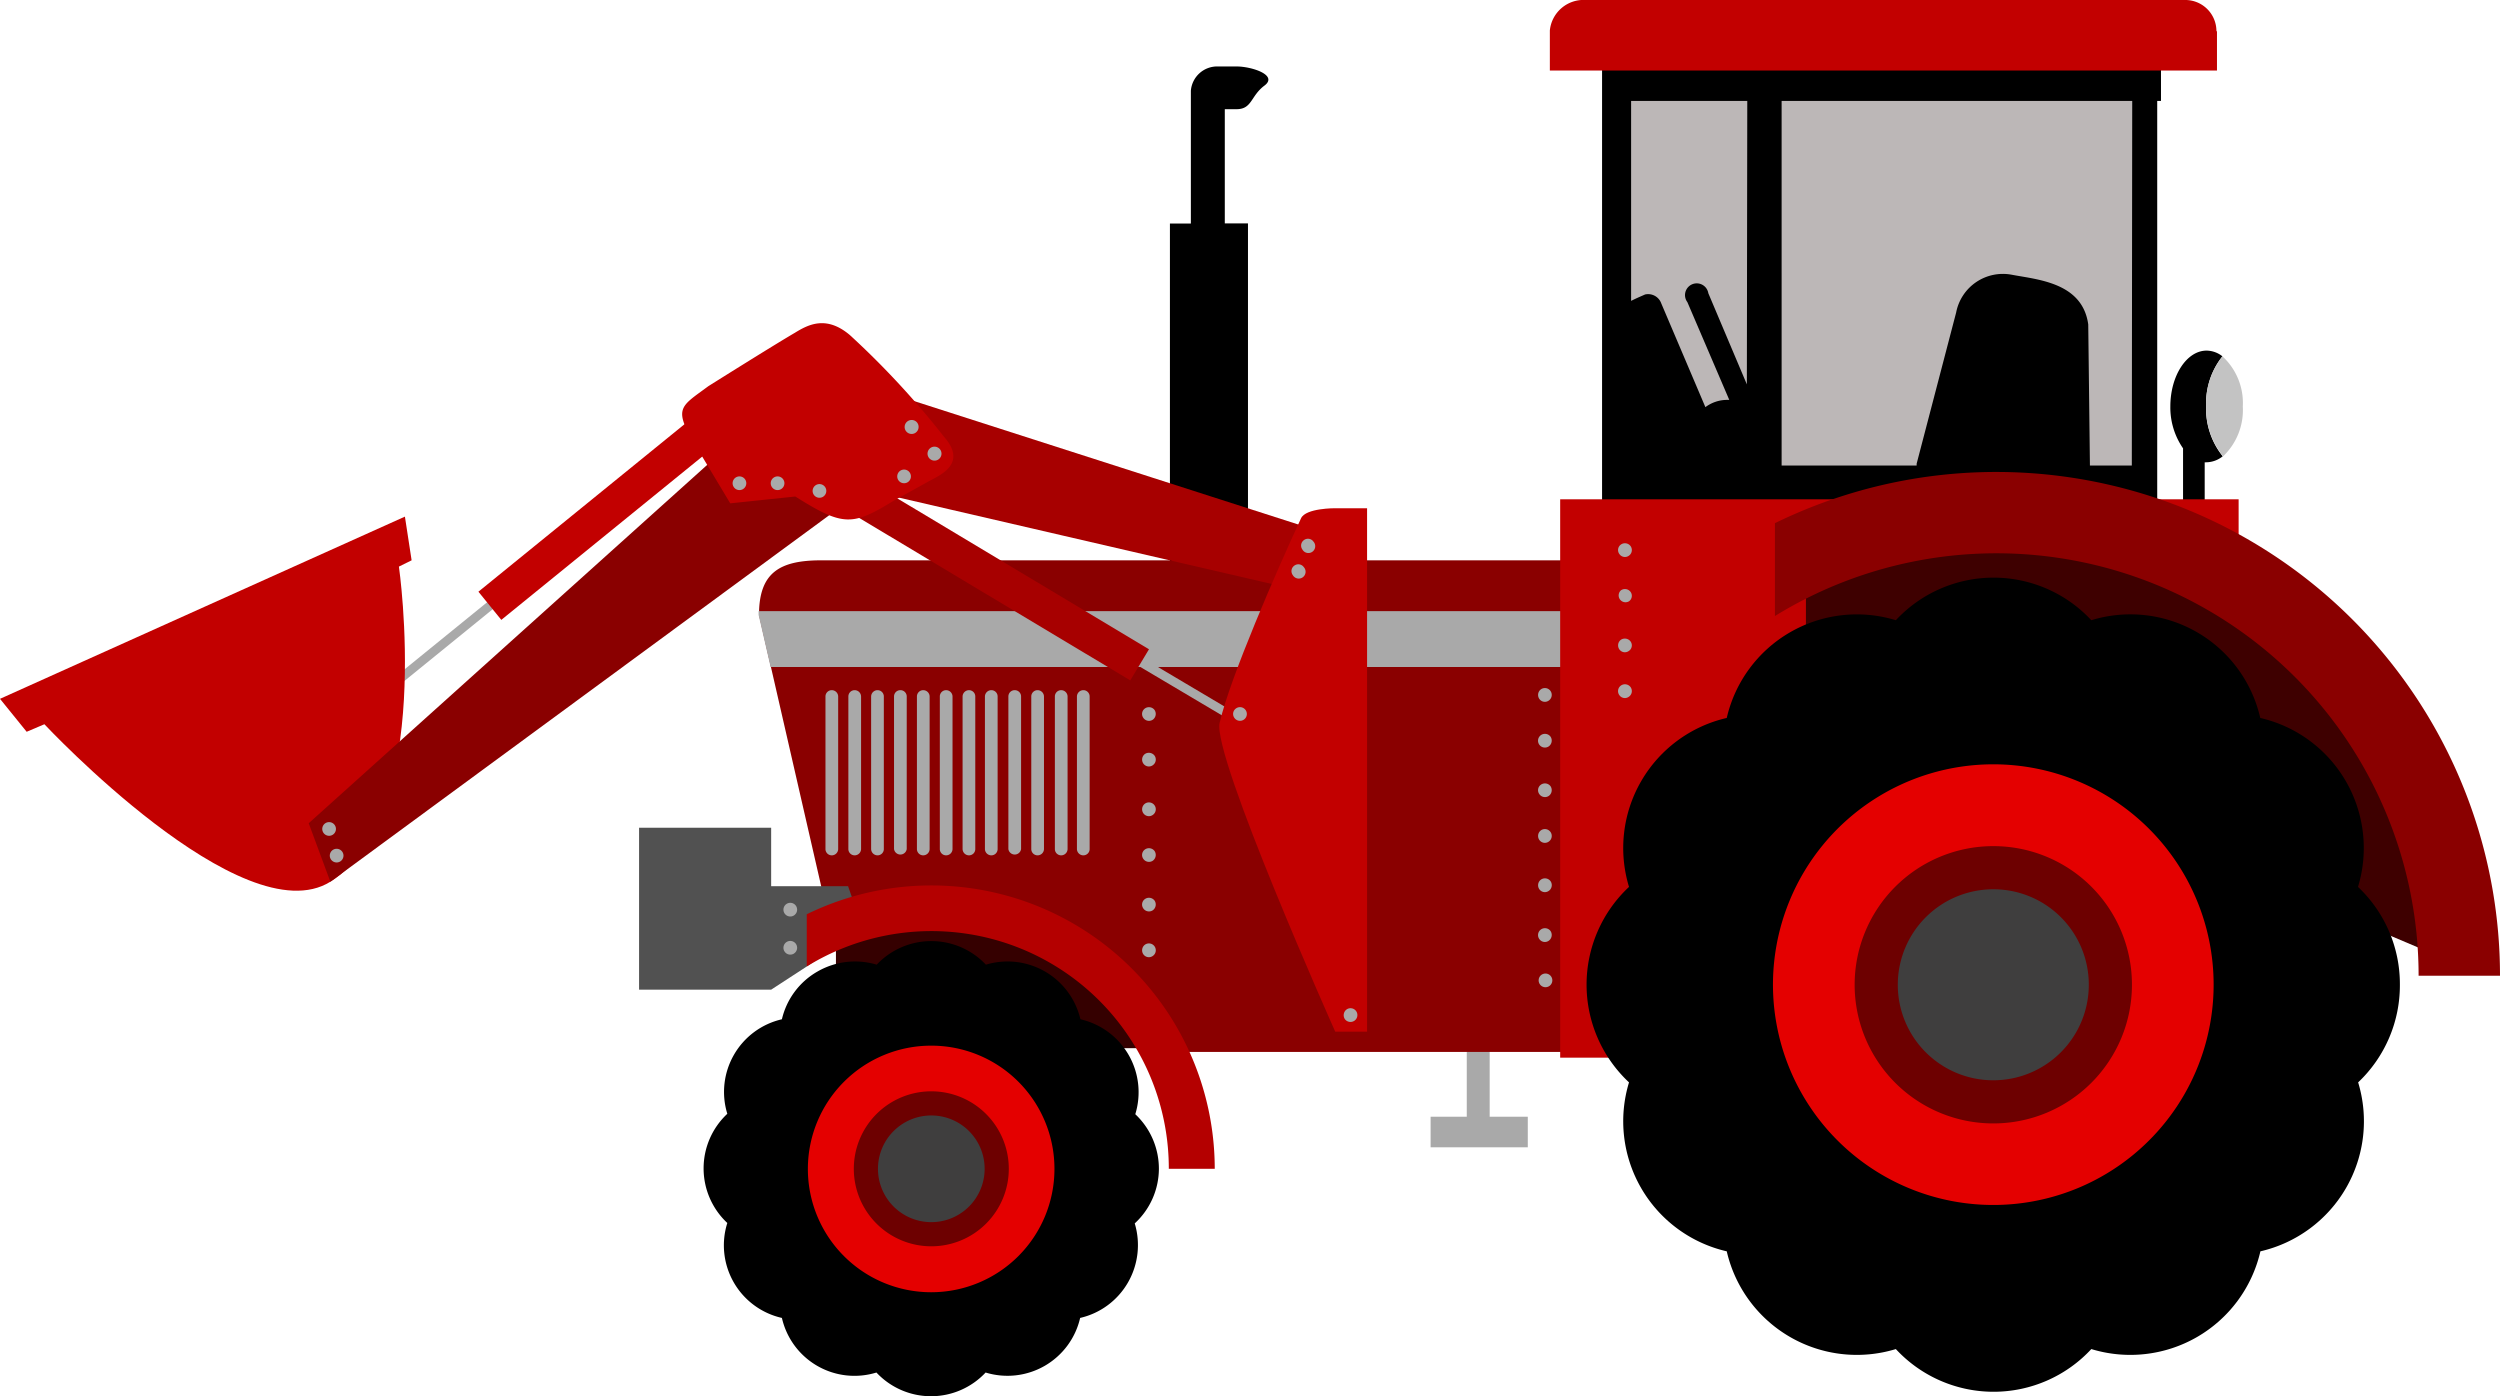 <svg id="レイヤー_1" data-name="レイヤー 1" xmlns="http://www.w3.org/2000/svg" viewBox="0 0 179.05 100"><defs><style>.cls-1{fill:#bcb7b7;}.cls-10,.cls-11,.cls-12,.cls-13,.cls-14,.cls-15,.cls-16,.cls-2,.cls-3,.cls-5,.cls-7,.cls-8{fill-rule:evenodd;}.cls-3,.cls-9{fill:#a9a9a9;}.cls-4{fill:#350000;}.cls-5{fill:#8a0000;}.cls-11,.cls-6{fill:#c20000;}.cls-7{fill:#3e0000;}.cls-8{fill:#515151;}.cls-10{fill:#a70000;}.cls-12{fill:#e40000;}.cls-13{fill:#6d0000;}.cls-14{fill:#3f3e3e;}.cls-15{fill:#b40000;}.cls-16{fill:#c3c3c3;}</style></defs><title>アートボード 6</title><rect class="cls-1" x="116.31" y="5.94" width="37.06" height="27.84"/><path class="cls-2" d="M114.74,4V35.9h1V37h38.76V7.23h.27V4Zm10.37,23.53L122.35,21a.84.84,0,1,0-1.5.64l3,7h-.16a2.6,2.6,0,0,0-1.55.52l-3.16-7.43a1,1,0,0,0-1.16-.64c-.17.08-.59.25-1,.46V7.23h8.32Zm27.57,5.81h-3l-.12-10.1c-.41-3-3.61-3.21-5.46-3.56a3.41,3.41,0,0,0-4,2.7l-2.83,10.83s0,.09,0,.13h-9.67V7.23h25.11Z"/><path class="cls-2" d="M159.19,32.68A5.44,5.44,0,0,1,158,29.07a5.42,5.42,0,0,1,1.17-3.55,1.87,1.87,0,0,0-1.13-.41c-1.43,0-2.6,1.8-2.6,4a5.15,5.15,0,0,0,.91,3v4.42h1.55V33.11H158A1.92,1.92,0,0,0,159.19,32.68Z"/><path class="cls-2" d="M88.56,7.82c1.12,0,1-.94,2-1.69s-.91-1.37-2-1.37H87.24A1.89,1.89,0,0,0,85.29,6.5c0,2.55,0,9.51,0,9.51h-1.5V41.26h5.59V16H87.72V7.82Z"/><polygon class="cls-3" points="106.69 79.98 106.69 73.02 105.05 73.02 105.05 79.98 102.46 79.98 102.46 82.17 109.42 82.17 109.42 79.98 106.69 79.98"/><rect class="cls-4" x="59.87" y="62.24" width="28.25" height="12.83"/><path class="cls-5" d="M114,45.59c0-3,3.84-5.46.82-5.46h-56c-3,0-4.46.89-4.46,3.91l5.4,23.56a17.55,17.55,0,0,1,22.42,7.74h33.78c3,0,4.37-26.74,4.37-29.75Z"/><path class="cls-3" d="M112.83,43.77H54.33c0,.09,0,.17,0,.27l.86,3.73h57.65Z"/><rect class="cls-6" x="111.74" y="35.76" width="48.59" height="39.99"/><polygon class="cls-7" points="175.89 59.37 176.02 69.06 129.34 49.27 129.34 38.49 160.33 38.49 175.89 59.37"/><polygon class="cls-8" points="60.74 63.47 55.23 63.47 55.23 59.28 45.77 59.28 45.77 70.88 55.23 70.88 57.78 69.22 61.78 66.47 60.74 63.47"/><path class="cls-2" d="M83,83.71a5.36,5.36,0,0,0-1.69-3.91A5.36,5.36,0,0,0,77.38,73a5.36,5.36,0,0,0-6.77-3.91,5.37,5.37,0,0,0-7.82,0,5.38,5.38,0,0,0-4.24.49A5.33,5.33,0,0,0,56,73a5.34,5.34,0,0,0-3.91,6.77,5.35,5.35,0,0,0,0,7.82A5.33,5.33,0,0,0,56,94.39a5.33,5.33,0,0,0,6.77,3.91,5.35,5.35,0,0,0,7.82,0,5.34,5.34,0,0,0,6.77-3.91,5.33,5.33,0,0,0,3.42-2.53,5.38,5.38,0,0,0,.49-4.24A5.34,5.34,0,0,0,83,83.71Z"/><rect class="cls-9" x="21.12" y="42.18" width="30.12" height="0.64" transform="translate(-18.7 32.33) rotate(-39.1)"/><path class="cls-6" d="M29.48,40.13l-.91.45s2.59,17.89-4.91,22.57C17.38,67.06,3.18,51.87,3.18,51.87l-1.27.54L0,50.05,29,37Z"/><rect class="cls-6" x="32.41" y="34.57" width="23.84" height="2.6" transform="translate(-12.69 35.99) rotate(-39.1)"/><rect class="cls-9" x="80.09" y="31.83" width="0.64" height="30.12" transform="matrix(0.51, -0.86, 0.86, 0.51, -1.14, 91.76)"/><polygon class="cls-10" points="95.46 38.36 61.87 27.57 58.23 34.21 61.42 34.95 60.51 36.48 80.95 48.73 82.29 46.5 64.04 35.56 93.18 42.31 95.46 38.36"/><polygon class="cls-5" points="61.69 35.21 23.66 63.15 22.11 58.96 53.78 30.48 61.69 35.21"/><path class="cls-11" d="M60.87,24a60.78,60.78,0,0,1,6.74,7.28c1.68,1.91-.23,2.73-1.09,3.19l-2.46,1.36c-3,1.84-3.64,1.91-7.1-.27l-4.66.49L50,32.21c-1.84-3-1.36-3,.73-4.55,0,0,4.63-2.91,6.19-3.82C57.88,23.25,59.17,22.56,60.87,24Z"/><path class="cls-3" d="M24.06,59.37a.49.49,0,1,1-.49-.49A.49.49,0,0,1,24.06,59.37Z"/><path class="cls-3" d="M24.6,61.28a.49.49,0,1,1-.49-.49A.49.49,0,0,1,24.6,61.28Z"/><path class="cls-3" d="M56.18,34.61a.49.49,0,1,1-.49-.49A.49.49,0,0,1,56.18,34.61Z"/><path class="cls-3" d="M59.18,35.16a.49.49,0,1,1-.49-.49A.49.49,0,0,1,59.18,35.16Z"/><path class="cls-3" d="M53.45,34.61a.49.49,0,1,1-.49-.49A.49.49,0,0,1,53.45,34.61Z"/><path class="cls-11" d="M93.18,37.12c-1.73,3.73-5.06,11.34-5.83,14.65-.54,2.37,8.28,22.12,8.28,22.12h2.28V36.4H95.63S93.52,36.38,93.18,37.12Z"/><path class="cls-3" d="M67.43,32.48a.5.5,0,1,1-.5-.49A.5.5,0,0,1,67.43,32.48Z"/><path class="cls-3" d="M65.79,30.57a.5.5,0,1,1-.49-.49A.49.49,0,0,1,65.79,30.57Z"/><path class="cls-3" d="M65.24,34.12a.49.49,0,1,1-.49-.49A.49.49,0,0,1,65.24,34.12Z"/><path class="cls-3" d="M92.7,40.51a.48.48,0,0,1,.68.11.49.49,0,1,1-.79.57A.48.48,0,0,1,92.7,40.51Z"/><path class="cls-3" d="M93.39,38.68a.48.48,0,0,1,.68.11.49.49,0,1,1-.79.57A.48.48,0,0,1,93.39,38.68Z"/><path class="cls-3" d="M88.52,50.74a.49.49,0,1,1-.11.68A.48.48,0,0,1,88.52,50.74Z"/><path class="cls-3" d="M82,50.74a.5.5,0,0,1,.69.11.51.51,0,0,1-.12.69.49.49,0,0,1-.68-.12A.48.48,0,0,1,82,50.74Z"/><path class="cls-3" d="M96.44,72.3a.49.49,0,0,1,.57.8.5.5,0,0,1-.69-.11A.51.51,0,0,1,96.44,72.3Z"/><path class="cls-12" d="M75.52,83.71a8.83,8.83,0,1,1-8.82-8.82A8.82,8.82,0,0,1,75.52,83.71Z"/><path class="cls-13" d="M72.25,83.71a5.55,5.55,0,1,1-5.55-5.55A5.55,5.55,0,0,1,72.25,83.71Z"/><path class="cls-14" d="M70.52,83.71a3.82,3.82,0,1,1-3.82-3.82A3.82,3.82,0,0,1,70.52,83.71Z"/><path class="cls-2" d="M171.88,70.52a9.57,9.57,0,0,0-3-7,9.56,9.56,0,0,0-7-12.1,9.54,9.54,0,0,0-12.1-7,9.56,9.56,0,0,0-14,0,9.56,9.56,0,0,0-12.11,7,9.56,9.56,0,0,0-7,12.1,9.58,9.58,0,0,0,0,14,9.56,9.56,0,0,0,7,12.1,9.56,9.56,0,0,0,12.11,7,9.54,9.54,0,0,0,14,0,9.56,9.56,0,0,0,12.11-7,9.56,9.56,0,0,0,7-12.1A9.57,9.57,0,0,0,171.88,70.52Z"/><path class="cls-12" d="M158.54,70.52a15.78,15.78,0,1,1-15.77-15.78A15.78,15.78,0,0,1,158.54,70.52Z"/><path class="cls-13" d="M152.69,70.52a9.93,9.93,0,1,1-9.92-9.92A9.92,9.92,0,0,1,152.69,70.52Z"/><path class="cls-14" d="M149.6,70.52a6.84,6.84,0,1,1-6.83-6.83A6.83,6.83,0,0,1,149.6,70.52Z"/><path class="cls-15" d="M83.71,83.71H87A20.3,20.3,0,0,0,57.78,65.48v3.74A17,17,0,0,1,83.71,83.71Z"/><path class="cls-3" d="M82,54a.51.51,0,0,1,.69.12.49.49,0,0,1-.12.68.48.48,0,0,1-.68-.11A.5.5,0,0,1,82,54Z"/><path class="cls-3" d="M82,57.56a.49.49,0,0,1,.69.12.49.49,0,0,1-.12.68.48.48,0,0,1-.68-.11A.5.5,0,0,1,82,57.56Z"/><path class="cls-3" d="M82,60.84a.5.5,0,0,1,.69.11.51.51,0,0,1-.12.69.49.49,0,0,1-.68-.12A.48.48,0,0,1,82,60.84Z"/><path class="cls-3" d="M82,64.39a.5.5,0,0,1,.69.11.51.51,0,0,1-.12.69.49.49,0,0,1-.68-.12A.48.48,0,0,1,82,64.39Z"/><path class="cls-3" d="M82,67.66a.49.49,0,0,1,.69.12.49.49,0,0,1-.12.68.48.48,0,0,1-.68-.11A.5.5,0,0,1,82,67.66Z"/><path class="cls-3" d="M110.36,49.37a.49.49,0,1,1,.57.8.48.48,0,0,1-.68-.11A.5.5,0,0,1,110.36,49.37Z"/><path class="cls-3" d="M110.36,52.65a.5.5,0,0,1,.69.11.51.51,0,0,1-.12.69.49.49,0,0,1-.57-.8Z"/><path class="cls-3" d="M110.36,56.2a.5.5,0,0,1,.69.11.51.51,0,0,1-.12.69.49.49,0,0,1-.68-.12A.48.48,0,0,1,110.36,56.2Z"/><path class="cls-3" d="M110.36,59.47a.49.49,0,1,1,.57.8.48.48,0,0,1-.68-.11A.5.5,0,0,1,110.36,59.47Z"/><path class="cls-3" d="M116.09,39a.5.5,0,0,1,.69.11.49.49,0,0,1-.12.69.48.48,0,0,1-.68-.12A.48.48,0,0,1,116.09,39Z"/><path class="cls-3" d="M116.09,42.28a.5.5,0,0,1,.69.11.48.48,0,0,1-.12.68.49.49,0,0,1-.57-.79Z"/><path class="cls-3" d="M116.09,45.82a.51.51,0,0,1,.69.12.48.48,0,0,1-.12.68.48.48,0,0,1-.68-.11A.5.5,0,0,1,116.09,45.82Z"/><path class="cls-3" d="M116.09,49.1a.5.5,0,0,1,.69.11.49.49,0,0,1-.12.69.48.48,0,0,1-.68-.11A.49.49,0,0,1,116.09,49.1Z"/><path class="cls-3" d="M110.36,63a.5.5,0,0,1,.69.11.5.5,0,0,1-.12.69.48.48,0,0,1-.68-.11A.5.5,0,0,1,110.36,63Z"/><path class="cls-3" d="M110.36,66.57a.5.5,0,0,1,.69.11.51.51,0,0,1-.12.69.48.48,0,0,1-.68-.11A.49.49,0,0,1,110.36,66.57Z"/><path class="cls-3" d="M110.36,69.85a.49.49,0,1,1,.57.79.49.49,0,0,1-.57-.79Z"/><path class="cls-3" d="M59.57,49.43a.45.45,0,0,0-.45.46V60.81a.45.45,0,0,0,.45.45.46.46,0,0,0,.46-.45V49.89A.46.46,0,0,0,59.57,49.43Z"/><path class="cls-3" d="M61.21,49.43a.45.45,0,0,0-.45.46V60.81a.45.45,0,0,0,.45.45.46.46,0,0,0,.46-.45V49.89A.46.46,0,0,0,61.21,49.43Z"/><path class="cls-3" d="M62.85,49.43a.46.46,0,0,0-.46.46V60.81a.46.46,0,0,0,.46.45.45.45,0,0,0,.45-.45V49.89A.45.45,0,0,0,62.85,49.43Z"/><path class="cls-3" d="M64.49,49.43a.45.45,0,0,0-.46.46V60.81a.46.46,0,0,0,.91,0V49.89A.45.45,0,0,0,64.49,49.43Z"/><path class="cls-3" d="M66.12,49.43a.45.45,0,0,0-.45.46V60.81a.45.45,0,0,0,.45.45.46.46,0,0,0,.46-.45V49.89A.46.46,0,0,0,66.12,49.43Z"/><path class="cls-3" d="M67.76,49.43a.45.45,0,0,0-.45.46V60.81a.45.45,0,0,0,.45.45.46.46,0,0,0,.46-.45V49.89A.46.46,0,0,0,67.76,49.43Z"/><path class="cls-3" d="M69.4,49.43a.46.46,0,0,0-.46.46V60.81a.46.46,0,0,0,.46.45.45.45,0,0,0,.45-.45V49.89A.45.45,0,0,0,69.4,49.43Z"/><path class="cls-3" d="M71,49.43a.46.46,0,0,0-.46.46V60.81a.46.46,0,0,0,.46.45.45.45,0,0,0,.45-.45V49.89A.45.45,0,0,0,71,49.43Z"/><path class="cls-3" d="M72.68,49.43a.45.45,0,0,0-.46.46V60.81a.46.46,0,0,0,.91,0V49.89A.45.45,0,0,0,72.68,49.43Z"/><path class="cls-3" d="M74.31,49.43a.45.45,0,0,0-.45.46V60.81a.45.45,0,0,0,.45.45.46.46,0,0,0,.46-.45V49.89A.46.46,0,0,0,74.31,49.43Z"/><path class="cls-3" d="M76,49.43a.45.45,0,0,0-.45.46V60.81a.45.45,0,0,0,.45.45.46.46,0,0,0,.46-.45V49.89A.46.46,0,0,0,76,49.43Z"/><path class="cls-3" d="M77.59,49.43a.46.46,0,0,0-.46.46V60.81a.46.46,0,0,0,.46.45.45.45,0,0,0,.45-.45V49.89A.45.45,0,0,0,77.59,49.43Z"/><path class="cls-3" d="M57.09,67.88a.49.49,0,1,1-.49-.49A.49.49,0,0,1,57.09,67.88Z"/><path class="cls-3" d="M57.09,65.15a.49.49,0,1,1-.49-.49A.49.49,0,0,1,57.09,65.15Z"/><path class="cls-5" d="M173.22,69.88h5.83a36.08,36.08,0,0,0-51.93-32.41v6.65a30.24,30.24,0,0,1,46.1,25.76Z"/><path class="cls-11" d="M158.74,2.18A2.23,2.23,0,0,0,156.46,0H113.58A2.43,2.43,0,0,0,111,2.18s0,.06,0,.09h0V5.05h47.78V2.27h0S158.74,2.21,158.74,2.18Z"/><path class="cls-16" d="M158,29.07a5.44,5.44,0,0,0,1.22,3.61,4.57,4.57,0,0,0,1.41-3.56,4.54,4.54,0,0,0-1.46-3.6A5.42,5.42,0,0,0,158,29.07Z"/></svg>